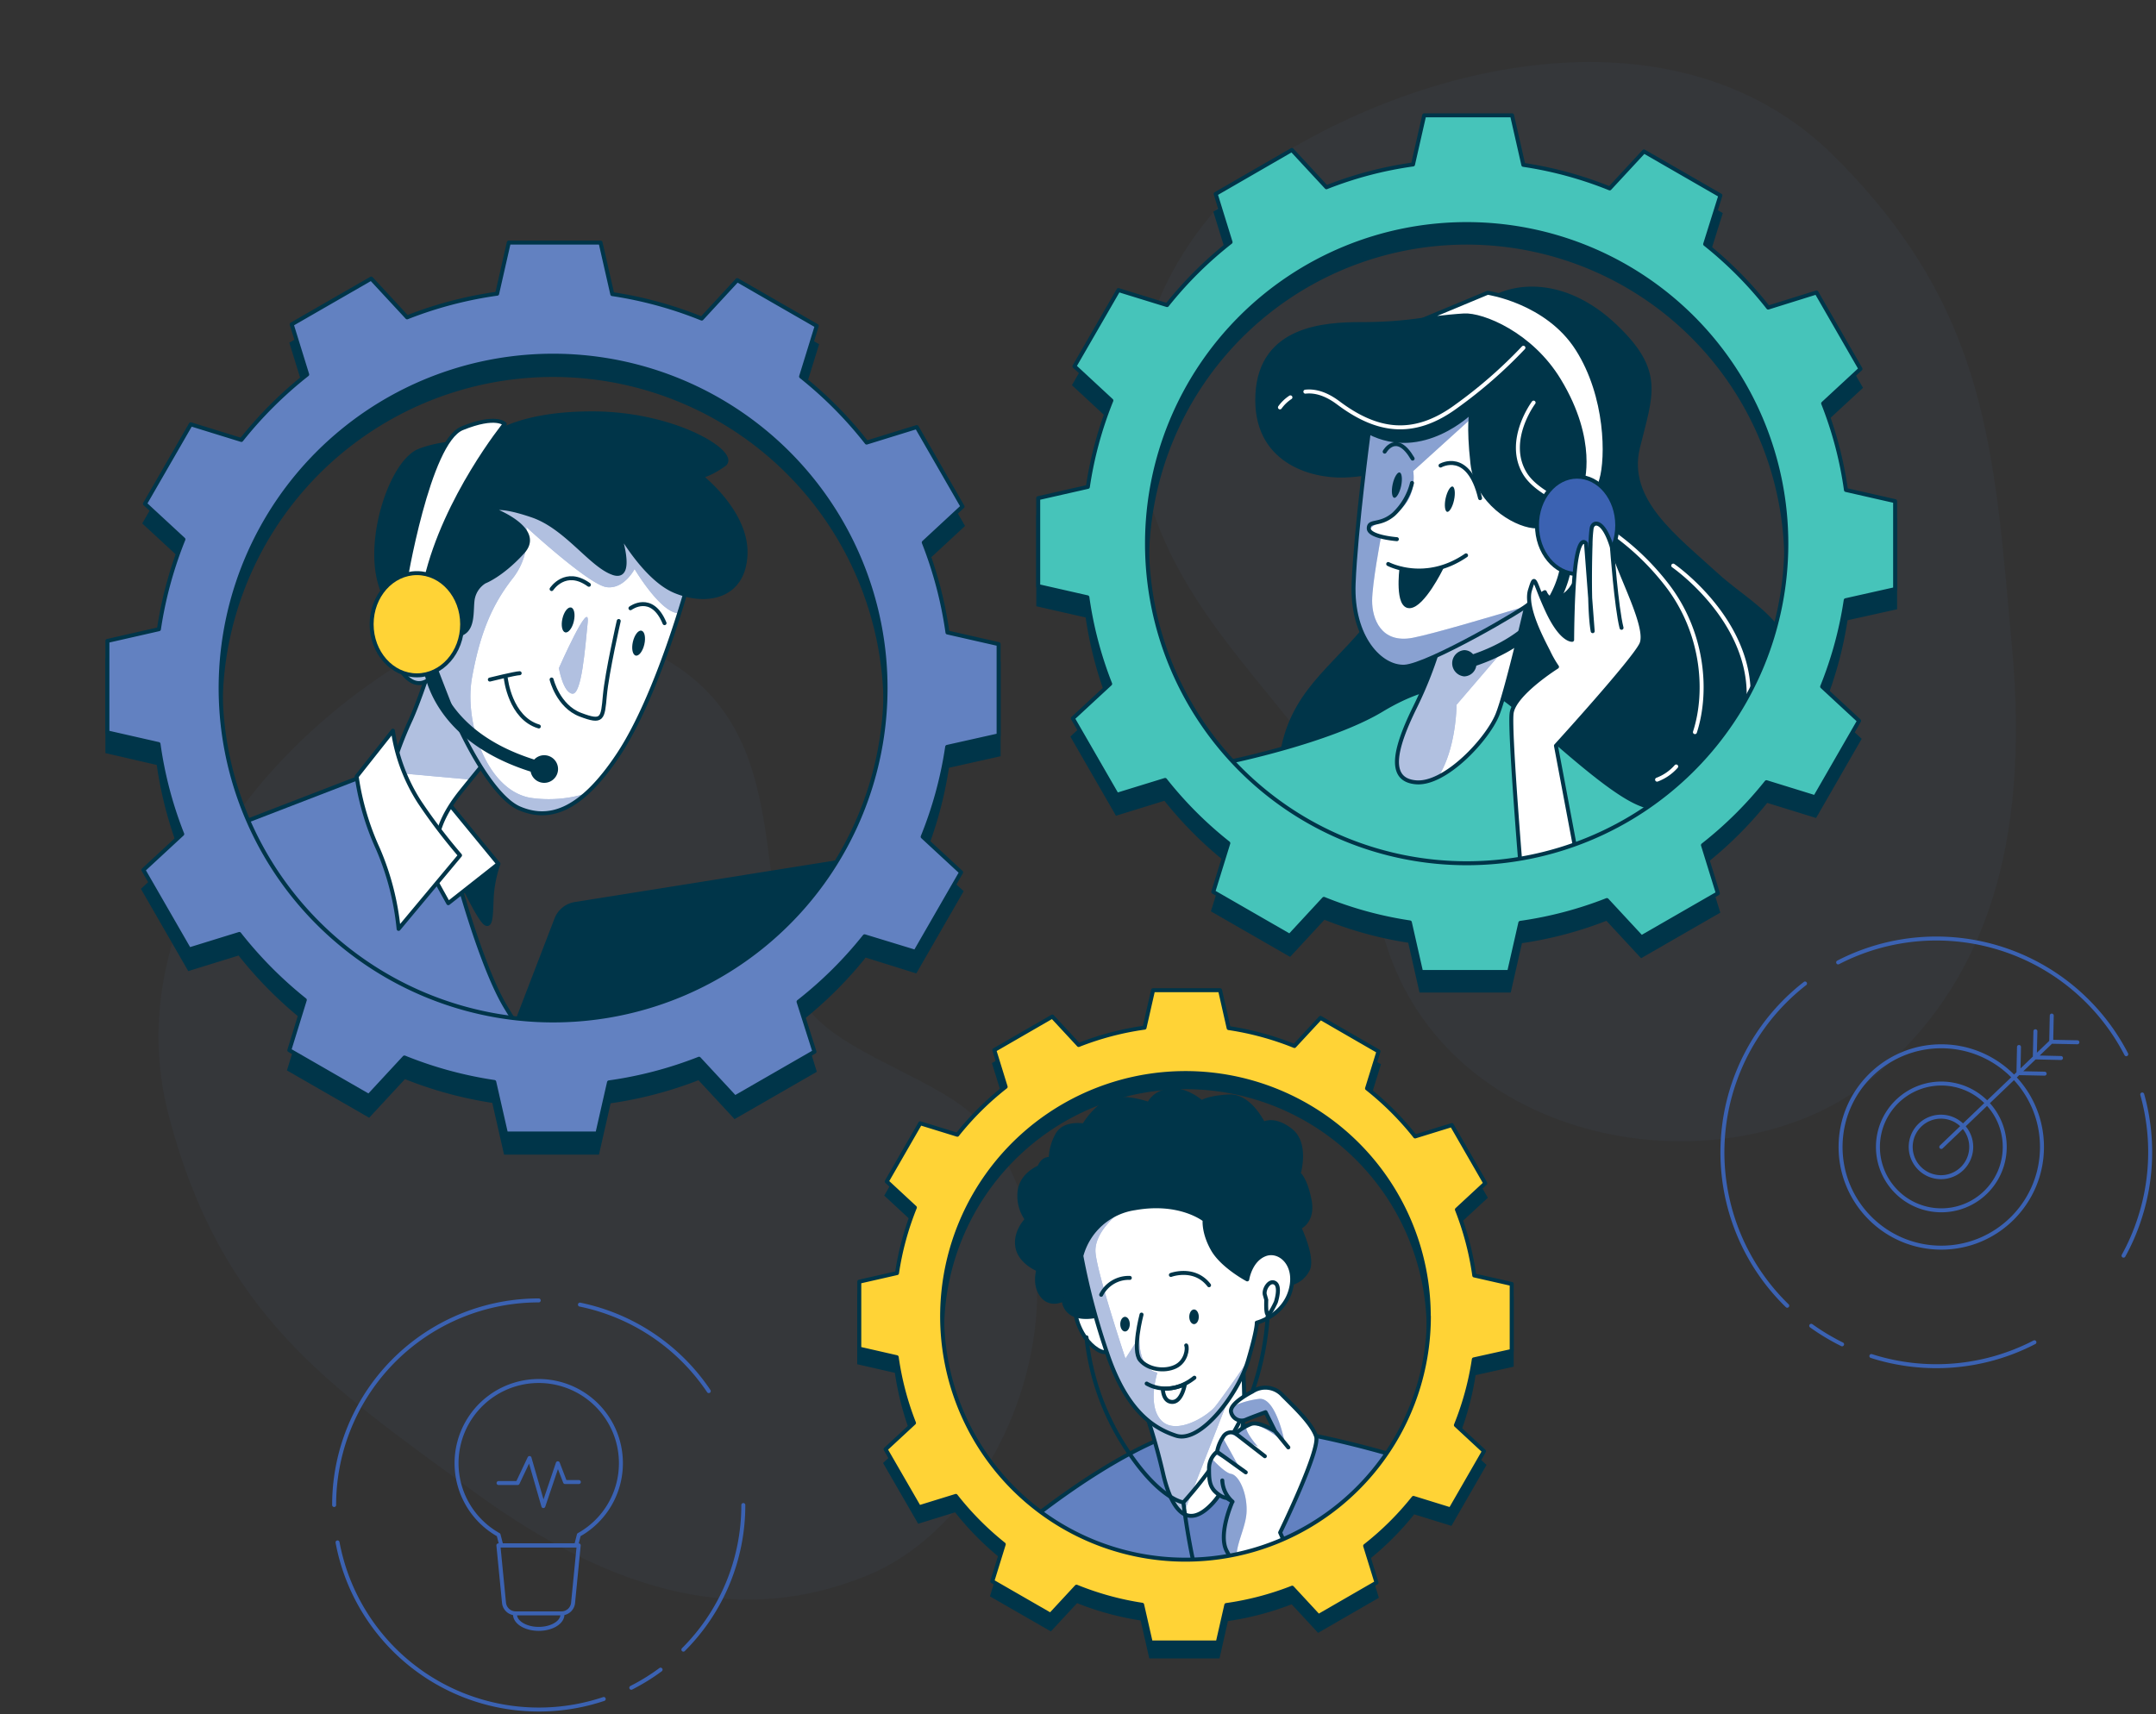 <?xml version="1.0" encoding="UTF-8"?> <svg xmlns="http://www.w3.org/2000/svg" width="542" height="431" fill="none"><rect width="100%" height="100%" fill="#333333" stroke="none"/><path opacity=".05" d="M315.736 42.93s-31.501 23.453-29.992 63.161c1.51 39.709 31.043 62.588 48.714 88.952 9.236 13.821 9.554 31.355 15.496 46.689 19.011 49.023 87.164 57.097 120.451 29.653 28.823-23.782 39.941-58.826 35.412-108.563-4.53-49.738-5.928-84.928-44.72-123.552C422.305.648 357.628 14.688 315.736 42.93zM107.9 162.715s31.727-15.079 61.817 4.559c30.09 19.639 18.828 56.71 31.674 83.499 6.712 14.021 36.396 20.287 45.713 32.295 29.765 38.4 6.683 98.326-28.9 113.025-30.803 12.743-62.74 5.646-99.298-21.151-36.557-26.798-63.23-44.272-76.429-94.154-13.199-49.883 25.538-96.666 65.423-118.073z" fill="#6281C1"></path><path d="M357.683 80.404c-5.13.75-10.309 1.116-15.493 1.093-8.96 0-25.222.816-26.086 17.667-.865 16.85 13.595 20.657 21.738 20.417 8.143-.24 12.779-2.726 12.779-2.726s4.888 24.453-4.348 37.232c-9.236 12.778-20.417 18.471-23.648 33.7-3.231 15.229-1.357 19.841-1.357 19.841s43.489 16.815 73.382 7.062c29.894-9.752 33.149-6.798 49.182-30.446 16.034-23.648-1.897-30.157-12.226-39.634-10.329-9.476-23.096-18.76-19.841-32.067 3.255-13.307 6.317-19.084-5.693-30.518-12.01-11.434-24.453-10.87-31.226-6.786-6.774 4.084-17.163 5.165-17.163 5.165z" fill="#003549" stroke="#003549" stroke-linecap="round" stroke-linejoin="round"></path><path d="M328.16 98.49c2.21-.251 4.972.35 8.239 2.787 9.356 7.026 18.652 9.044 29.762.853a117.465 117.465 0 0016.814-14.688M321.77 102.442a9.904 9.904 0 012.63-2.522M421.382 192.735a12.11 12.11 0 01-4.804 3.315M385.533 101.242s-7.014 9.368-2.342 17.559c4.672 8.191 21.066 9.356 35.694 28.067 9.296 11.903 10.545 26.879 7.207 37.232M420.637 142.232s26.314 18.136 16.958 43.237" stroke="#fff" stroke-linecap="round" stroke-linejoin="round"></path><path d="M309.039 191.558s25.222-5.152 38.313-13.043c13.091-7.89 22.291-7.062 28.272-4.347 5.981 2.714 26.422 23.924 36.691 27.995l10.317 4.072s-11.134 13.055-43.753 12.238c-32.62-.816-48.918-6.005-57.89-12.238a33.625 33.625 0 01-11.95-14.677z" fill="#46C4BA" stroke="#003549" stroke-linecap="round" stroke-linejoin="round"></path><path d="M362.308 160.584a100.47 100.47 0 01-6.798 17.667c-4.888 10.053-6.786 17.931.552 18.472 7.339.54 17.932-10.869 20.418-17.115 2.486-6.245 8.155-31.226 8.155-31.226l-22.327 12.202z" fill="#fff"></path><path d="M355.51 178.251c-4.888 10.053-6.786 17.931.552 18.472a10.813 10.813 0 005.489-1.345c4.612-7.206 4.612-18.16 4.612-18.16l16.034-18.7c1.369-5.657 2.402-10.16 2.402-10.16l-22.291 12.226a100.47 100.47 0 01-6.798 17.667z" fill="#6281C1"></path><path opacity=".5" d="M355.51 178.251c-4.888 10.053-6.786 17.931.552 18.472a10.813 10.813 0 005.489-1.345c4.612-7.206 4.612-18.16 4.612-18.16l16.034-18.7c1.369-5.657 2.402-10.16 2.402-10.16l-22.291 12.226a100.47 100.47 0 01-6.798 17.667z" fill="#fff"></path><path d="M362.308 160.584a100.47 100.47 0 01-6.798 17.667c-4.888 10.053-6.786 17.931.552 18.472 7.339.54 17.932-10.869 20.418-17.115 2.486-6.245 8.155-31.226 8.155-31.226l-22.327 12.202z" stroke="#003549" stroke-linecap="round" stroke-linejoin="round"></path><path d="M344.097 108.676s-3.267 24.453-3.807 38.048c-.541 13.596 6.798 21.198 12.779 20.922 5.981-.276 30.974-14.941 31.226-15.757.253-.817 4.072-2.991 4.072-2.991s1.093 3.531 5.164.541c4.072-2.991 6.522-14.677 5.441-17.932-1.081-3.255-2.174-2.726-3.267-2.174-1.093.553-5.428 3.531-10.329 2.979-4.9-.553-14.124-6.005-15.217-15.758-1.093-9.752-.264-13.043-.264-13.043s-12.214 12.227-25.798 5.165z" fill="#fff"></path><path d="M355.279 160.356c-8.167 1.633-10.341-4.9-10.341-9.248 0-4.348 2.174-15.782 2.174-15.782-4.9-2.173-3.015-2.462 3.23-6.005 6.246-3.543 4.937-10.881 4.937-10.881l14.412-13.055c.025-.634.101-1.264.228-1.886 0 0-12.238 12.227-25.822 5.165 0 0-3.267 24.453-3.807 38.048-.541 13.596 6.798 21.198 12.779 20.922 5.416-.24 26.482-12.335 30.566-15.193-9.548 2.846-23.204 6.894-28.356 7.915zM393.558 149.438l-3.603 1.093c.829.253 1.97.109 3.603-1.093z" fill="#6281C1"></path><g opacity=".5" fill="#fff"><path opacity=".5" d="M355.279 160.356c-8.167 1.633-10.341-4.9-10.341-9.248 0-4.348 2.174-15.782 2.174-15.782-4.9-2.173-3.015-2.462 3.23-6.005 6.246-3.543 4.937-10.881 4.937-10.881l14.412-13.055c.025-.634.101-1.264.228-1.886 0 0-12.238 12.227-25.822 5.165 0 0-3.267 24.453-3.807 38.048-.541 13.596 6.798 21.198 12.779 20.922 5.416-.24 26.482-12.335 30.566-15.193-9.548 2.846-23.204 6.894-28.356 7.915zM393.558 149.438l-3.603 1.093c.829.253 1.97.109 3.603-1.093z"></path></g><path d="M344.097 108.676s-3.267 24.453-3.807 38.048c-.541 13.596 6.798 21.198 12.779 20.922 5.981-.276 30.974-14.941 31.226-15.757.253-.817 4.072-2.991 4.072-2.991s1.093 3.531 5.164.541c4.072-2.991 6.522-14.677 5.441-17.932-1.081-3.255-2.174-2.726-3.267-2.174-1.093.553-5.428 3.531-10.329 2.979-4.9-.553-14.124-6.005-15.217-15.758-1.093-9.752-.264-13.043-.264-13.043s-12.214 12.227-25.798 5.165z" stroke="#003549" stroke-linecap="round" stroke-linejoin="round"></path><path d="M354.967 121.443a16.106 16.106 0 01-4.624 7.89c-3.531 2.979-6.245 1.357-6.245 3.531 0 2.174 7.062 2.715 7.062 2.715M348.986 141.824s9.248 4.9 19.565-2.174" stroke="#003549" stroke-linecap="round" stroke-linejoin="round"></path><path d="M352.299 143.061s-1.201 9.608 2.126 9.368c3.327-.24 7.879-9.512 7.879-9.512s-6.99 1.658-10.005.144z" fill="#003549" stroke="#003549" stroke-linecap="round" stroke-linejoin="round"></path><path d="M365.533 125.754c-.372 1.754-1.201 3.087-1.741 2.955-.541-.132-.757-1.657-.373-3.411.385-1.753 1.201-3.087 1.742-2.967.54.121.756 1.658.372 3.423zM352.228 122.223c-.385 1.754-1.201 3.087-1.754 2.955-.552-.132-.756-1.658-.372-3.423.384-1.766 1.201-3.075 1.753-2.955.553.12.745 1.658.373 3.423z" fill="#003549"></path><path d="M348.096 113.564s2.93-5.261 7.026 1.753M362.139 117.071s7.014-4.084 9.944 8.191" stroke="#003549" stroke-linecap="round" stroke-linejoin="round"></path><path d="M397.661 121.719s3.603-10.737-5.717-26.086c-7.062-11.686-19.288-16.587-23.912-16.31-4.624.276-10.329 1.08-10.329 1.08l16.286-6.785s14.953 2.174 22.555 14.124c7.603 11.95 7.615 27.455 6.005 32.884l-1.633 5.441-3.255-4.348z" fill="#fff" stroke="#003549" stroke-linecap="round" stroke-linejoin="round"></path><path d="M368.091 163.479a2.943 2.943 0 012.222 1.032c21.03-7.206 22.003-22.603 22.027-23.299a1.421 1.421 0 01.902-1.346c.179-.07.371-.102.563-.096a1.493 1.493 0 011.345 1.574c0 .768-.997 18.219-24.02 26.05a3.164 3.164 0 01-3.027 2.69 3.308 3.308 0 01-2.159-1.061 3.311 3.311 0 010-4.484 3.312 3.312 0 012.159-1.06h-.012z" fill="#003549"></path><path d="M396.473 144.334c5.572 0 10.089-5.479 10.089-12.238 0-6.759-4.517-12.239-10.089-12.239-5.571 0-10.088 5.48-10.088 12.239s4.517 12.238 10.088 12.238z" fill="#3B62B2" stroke="#003549" stroke-linecap="round" stroke-linejoin="round"></path><path d="M398.718 136.672s-1.357-2.186-2.402 3.795c-1.045 5.981-1.093 20.417-1.093 20.417s-2.714.277-6.245-7.338c-3.531-7.614-2.991-9.512-4.348-5.152-1.357 4.36 3.255 12.767 4.612 15.481a27.13 27.13 0 002.174 3.807s-10.809 6.798-11.41 11.686c-.6 4.888 2.715 44.03 2.715 44.03l14.676-2.715-6.245-33.16s19.565-21.474 21.462-25.546c1.898-4.071-5.164-16.814-7.338-24.188-2.174-7.375-4.888-6.798-5.164-4.888a34.408 34.408 0 00-.265 4.071s-.552 15.77.541 21.739l-1.67-22.039z" fill="#fff" stroke="#003549" stroke-linecap="round" stroke-linejoin="round"></path><path d="M405.238 137.753s1.093 14.952 2.402 20.117" stroke="#003549" stroke-linecap="round" stroke-linejoin="round"></path><path d="M476.419 152.801v-22.122l-12.358-2.811a94.903 94.903 0 00-5.729-21.762l9.38-8.684-11.062-19.216-12.142 3.82a97.175 97.175 0 00-15.841-15.963l3.831-12.25-19.217-11.074-8.575 9.26a95.85 95.85 0 00-21.714-5.92l-2.835-12.455h-22.123l-2.81 12.37a94.894 94.894 0 00-21.763 5.73l-8.695-9.333-19.156 11.062 3.747 12.118a97.088 97.088 0 00-15.962 15.83l-12.226-3.796-11.062 19.157 9.284 8.611a95.252 95.252 0 00-5.909 21.714l-12.466 2.835v22.123l12.358 2.81a96.131 96.131 0 005.729 21.763l-9.392 8.695 11.073 19.217 12.119-3.748a96.577 96.577 0 0015.889 15.902l-3.783 12.238 19.217 11.062 8.599-9.296a94.731 94.731 0 0021.606 5.921l2.823 12.467h22.135l2.81-12.359a96.28 96.28 0 0021.775-5.765l8.683 9.368 19.216-11.061-3.747-12.119a97.045 97.045 0 0015.962-15.829l12.226 3.783 11.062-19.216-9.284-8.6a96.144 96.144 0 005.921-21.726l12.406-2.751zm-27.347-11.433a80.365 80.365 0 01-49.608 74.243 80.36 80.36 0 1149.608-74.243z" fill="#003549" stroke="#003549" stroke-miterlimit="10"></path><path d="M476.416 148.142v-22.123l-12.359-2.811a94.866 94.866 0 00-5.729-21.762l9.38-8.684-11.061-19.216-12.143 3.795a97.1 97.1 0 00-15.841-15.961l3.831-12.227-19.216-11.073-8.612 9.296a95.835 95.835 0 00-21.714-5.921L380.118 29h-22.087l-2.811 12.358a94.886 94.886 0 00-21.762 5.73l-8.696-9.38-19.156 11.06 3.747 12.12a97.078 97.078 0 00-15.961 15.829l-12.227-3.772-11.061 19.157 9.284 8.611a95.195 95.195 0 00-5.909 21.715L261 125.262v22.123l12.359 2.81a96.077 96.077 0 005.728 21.763l-9.38 8.683 11.074 19.217 12.118-3.735a96.616 96.616 0 0015.89 15.901l-3.783 12.238 19.216 11.062 8.599-9.296a94.753 94.753 0 0021.607 5.921l2.822 12.467h22.135l2.81-12.359a96.236 96.236 0 0021.763-5.729l8.683 9.368 19.217-11.061-3.748-12.119a97.006 97.006 0 0015.962-15.829l12.227 3.783 11.061-19.216-9.284-8.6a95.922 95.922 0 005.921-21.726l12.419-2.786zm-27.348-11.434a80.36 80.36 0 11-160.721 0 80.36 80.36 0 01160.721 0z" fill="#46C4BA" stroke="#003549" stroke-linecap="round" stroke-linejoin="round"></path><path d="M114.573 219.123s6.245 23.671 12.553 34.126c6.308 10.455 9.993 14.302 9.993 14.302a101.886 101.886 0 01-44.493-16.501C71.48 236.461 57.54 208.181 57.54 208.181l37.073-14.302 19.961 25.244z" fill="#6281C1" stroke="#003549" stroke-linecap="round" stroke-linejoin="round"></path><path d="M125.29 217.212a32.088 32.088 0 00-1.612 7.495c-.275 3.747 0 8.569-1.611 7.494-1.611-1.074-5.883-10.18-5.883-10.18l9.106-4.809z" fill="#003549" stroke="#003549" stroke-linecap="round" stroke-linejoin="round"></path><path d="M110.547 199.275l14.727 17.937-12.578 9.905-9.643-17.399 7.494-10.443z" fill="#fff" stroke="#003549" stroke-linecap="round" stroke-linejoin="round"></path><path d="M110.551 160.178s-4.01 13.391-7.22 20.623a92.307 92.307 0 00-4.284 10.967 41.783 41.783 0 004.009 11.792c3.485 7.232 6.433 12.041 6.696 11.242.262-.8-1.599-6.159 6.158-15.802 7.757-9.643 11.516-13.915 11.516-13.915l-16.875-24.907z" fill="#fff"></path><path d="M123.716 189.445l1.512-2.498-4.547-9.993-.825-3.011-7.644-11.241-2.498.199c-1.337 4.272-4.085 12.729-6.408 17.975a92.378 92.378 0 00-4.284 10.967c.118.843.29 1.677.512 2.498l18.811 1.699a508.642 508.642 0 015.371-6.595z" fill="#6281C1"></path><path opacity=".5" d="M123.716 189.445l1.512-2.498-4.547-9.993-.825-3.011-7.644-11.241-2.498.199c-1.337 4.272-4.085 12.729-6.408 17.975a92.378 92.378 0 00-4.284 10.967c.118.843.29 1.677.512 2.498l18.811 1.699a508.642 508.642 0 015.371-6.595z" fill="#fff"></path><path d="M110.551 160.178s-4.01 13.391-7.22 20.623a92.307 92.307 0 00-4.284 10.967 41.783 41.783 0 004.009 11.792c3.485 7.232 6.433 12.041 6.696 11.242.262-.8-1.599-6.159 6.158-15.802 7.757-9.643 11.516-13.915 11.516-13.915l-16.875-24.907z" stroke="#003549" stroke-linecap="round" stroke-linejoin="round"></path><path d="M98.772 183.736a44.827 44.827 0 006.695 17.95 138.812 138.812 0 0010.18 13.39l-15.439 18.499a67.31 67.31 0 00-5.183-20.11 66.371 66.371 0 01-5.359-18.212l9.106-11.517z" fill="#fff" stroke="#003549" stroke-linecap="round" stroke-linejoin="round"></path><path d="M172.943 146.788s-7.495 27.843-17.4 42.844c-9.905 15.002-17.937 16.601-24.907 13.653-6.97-2.948-14.727-18.737-17.138-24.895-2.41-6.158-3.747-9.643-3.747-9.643s-4.547 7.77-9.905-1.611c-5.359-9.381-4.285-18.212-.8-21.959a13.74 13.74 0 017.495-4.285s11.517-1.598 9.643-7.756c-1.874-6.159 17.937-21.16 40.696-16.339 22.758 4.822 16.063 29.991 16.063 29.991z" fill="#fff"></path><path d="M156.88 116.797c-22.759-4.821-42.57 10.18-40.696 16.339 1.874 6.158-9.643 7.756-9.643 7.756a13.74 13.74 0 00-7.495 4.285c-3.485 3.747-4.559 12.591.8 21.959 5.358 9.368 9.905 1.611 9.905 1.611s1.337 3.485 3.747 9.643c2.411 6.158 10.181 21.947 17.138 24.895 4.934 2.086 10.405 1.886 16.688-3.747a31.644 31.644 0 01-14.027 1.074c-11.105-2.024-16.651-19.174-14.627-30.278 2.023-11.105 4.996-18.162 10.08-24.72a16.802 16.802 0 003.535-13.115s15.763 14.539 20.185 15.139c4.422.599 7.058-4.547 7.058-4.547s6.557 11.104 11.104 11.104h.125c1.399-4.471 2.186-7.407 2.186-7.407s6.695-25.169-16.063-29.991z" fill="#6281C1"></path><path opacity=".5" d="M156.88 116.797c-22.759-4.821-42.57 10.18-40.696 16.339 1.874 6.158-9.643 7.756-9.643 7.756a13.74 13.74 0 00-7.495 4.285c-3.485 3.747-4.559 12.591.8 21.959 5.358 9.368 9.905 1.611 9.905 1.611s1.337 3.485 3.747 9.643c2.411 6.158 10.181 21.947 17.138 24.895 4.934 2.086 10.405 1.886 16.688-3.747a31.644 31.644 0 01-14.027 1.074c-11.105-2.024-16.651-19.174-14.627-30.278 2.023-11.105 4.996-18.162 10.08-24.72a16.802 16.802 0 003.535-13.115s15.763 14.539 20.185 15.139c4.422.599 7.058-4.547 7.058-4.547s6.557 11.104 11.104 11.104h.125c1.399-4.471 2.186-7.407 2.186-7.407s6.695-25.169-16.063-29.991z" fill="#fff"></path><path d="M140.504 168.01s7.894-17.962 7.232-11.442c-.662 6.521-1.511 18.112-3.847 17.862-2.336-.249-3.385-6.42-3.385-6.42z" fill="#6281C1"></path><path opacity=".5" d="M140.504 168.01s7.894-17.962 7.232-11.442c-.662 6.521-1.511 18.112-3.847 17.862-2.336-.249-3.385-6.42-3.385-6.42z" fill="#fff"></path><path d="M172.943 146.788s-7.495 27.843-17.4 42.844c-9.905 15.002-17.937 16.601-24.907 13.653-6.97-2.948-14.727-18.737-17.138-24.895-2.41-6.158-3.747-9.643-3.747-9.643s-4.547 7.77-9.905-1.611c-5.359-9.381-4.285-18.212-.8-21.959a13.74 13.74 0 017.495-4.285s11.517-1.598 9.643-7.756c-1.874-6.159 17.937-21.16 40.696-16.339 22.758 4.822 16.063 29.991 16.063 29.991z" stroke="#003549" stroke-linecap="round" stroke-linejoin="round"></path><path d="M155.543 156.156s-2.948 12.854-3.485 18.737c-.537 5.883-.537 6.957-6.158 4.821s-7.232-8.843-7.232-8.843M130.637 169.284c-1.062 0-7.494 1.599-7.494 1.599M127.164 170.621s1.062 9.905 8.294 12.054" stroke="#003549" stroke-linecap="round" stroke-linejoin="round"></path><path d="M144.261 156.219c-.4 1.736-1.374 2.985-2.161 2.798-.787-.188-1.112-1.724-.712-3.46.4-1.737 1.362-2.973 2.161-2.798.8.175 1.112 1.711.712 3.46zM161.976 162.052c-.4 1.724-1.374 2.985-2.161 2.798-.787-.187-1.112-1.736-.712-3.46.4-1.724 1.362-2.985 2.161-2.798.799.187 1.112 1.724.712 3.46z" fill="#003549"></path><path d="M138.668 148.125s3.485-5.359 9.381-1.074M158.492 152.946s5.359-4.022 8.569 3.747" stroke="#003549" stroke-linecap="round" stroke-linejoin="round"></path><path d="M121.808 146.251a6.51 6.51 0 00-2.947 4.284c-.537 2.948.537 8.569-4.022 9.106-4.56.537-9.631-4.022-11.505-4.821-1.873-.8-4.284 3.485-7.77-8.032-3.484-11.517 2.949-30.79 9.906-33.476 6.958-2.685 16.064-2.136 16.064-2.136s6.158-7.232 27.317-7.232c21.16 0 36.949 10.18 33.202 12.853-3.748 2.673-5.884 2.948-5.884 2.948s11.779 9.106 11.242 19.811c-.537 10.705-9.905 12.316-17.675 9.106-7.769-3.21-14.452-15.527-14.452-15.527s4.547 12.854-1.074 10.98c-5.621-1.874-11.779-11.517-20.348-14.465-8.569-2.947-10.18-1.611-10.18-1.611s13.116 4.822 7.77 10.717c-5.347 5.896-9.644 7.495-9.644 7.495z" fill="#003549" stroke="#003549" stroke-linecap="round" stroke-linejoin="round"></path><path d="M101.721 147.051s5.895-35.874 14.464-39.359c8.569-3.485 10.705-1.075 10.705-1.075s-14.989 18.474-19.811 39.097l-5.358 1.337z" fill="#fff" stroke="#003549" stroke-linecap="round" stroke-linejoin="round"></path><path d="M136.795 189.907a3.427 3.427 0 00-2.498 1.087c-23.733-7.495-24.807-23.733-24.845-24.458a1.534 1.534 0 00-1.636-1.511 1.582 1.582 0 00-1.1.509 1.583 1.583 0 00-.411 1.14c0 .799 1.111 19.136 27.093 27.355a3.466 3.466 0 002.55 2.714 3.473 3.473 0 10.847-6.836z" fill="#003549"></path><path d="M104.805 169.821c6.285 0 11.379-5.754 11.379-12.853 0-7.098-5.094-12.853-11.379-12.853-6.285 0-11.38 5.755-11.38 12.853 0 7.099 5.096 12.853 11.38 12.853z" fill="#FFD336" stroke="#003549" stroke-linecap="round" stroke-linejoin="round"></path><path d="M127.734 262.684l12.129-31.54a6.074 6.074 0 014.734-3.834l67.714-10.805a2.293 2.293 0 012.203.894 2.299 2.299 0 01.233 2.366l-12.879 26.856-74.134 16.063z" fill="#003549" stroke="#003549" stroke-linecap="round" stroke-linejoin="round"></path><path d="M251.038 189.757v-23.008l-12.853-2.923a99.935 99.935 0 00-5.958-22.634l9.743-9.031-11.504-19.985-12.604 3.897a100.456 100.456 0 00-16.475-16.563l3.934-12.729-19.985-11.504-8.931 9.68a98.686 98.686 0 00-22.484-6.157l-2.948-12.953h-23.071l-2.923 12.84a99.917 99.917 0 00-22.633 5.959l-9.031-9.743-19.986 11.504 3.897 12.603a100.949 100.949 0 00-16.6 16.463l-12.716-3.934-11.517 19.985 9.668 8.944a99.914 99.914 0 00-6.158 22.596L27 165.962v23.008l12.853 2.973a98.695 98.695 0 005.958 22.634l-9.755 9.031 11.504 19.985 12.604-3.897a101.496 101.496 0 0016.463 16.601l-3.897 12.628 19.985 11.504 8.956-9.668a99.07 99.07 0 0022.496 6.121l2.948 12.953h23.059l2.923-12.853a99.315 99.315 0 0022.633-5.946l9.031 9.743 19.986-11.504-3.897-12.604a100.482 100.482 0 0016.6-16.463l12.666 3.972 11.504-19.985-9.668-8.956a98.412 98.412 0 006.158-22.584l12.928-2.898zm-28.417-11.904a83.58 83.58 0 01-99.879 81.985 83.585 83.585 0 01-65.67-65.67 83.579 83.579 0 0181.985-99.88 83.577 83.577 0 0183.564 83.565z" fill="#003549" stroke="#003549" stroke-miterlimit="10"></path><path d="M251.038 184.911v-22.946l-12.853-2.923a99.935 99.935 0 00-5.958-22.634l9.743-9.031-11.504-19.985-12.604 3.897a100.45 100.45 0 00-16.475-16.613l3.934-12.729-19.985-11.504-8.931 9.668a99.338 99.338 0 00-22.484-6.158L150.973 61h-23.071l-2.923 12.853a99.286 99.286 0 00-22.633 5.946l-9.031-9.743L73.329 81.56l3.897 12.604a100.969 100.969 0 00-16.55 16.463l-12.716-3.935-11.517 19.986 9.668 8.943a99.932 99.932 0 00-6.158 22.596L27 161.165v23.009l12.853 2.923a98.673 98.673 0 005.958 22.633l-9.755 9.031 11.504 19.986 12.604-3.897a101.49 101.49 0 0016.463 16.6l-3.897 12.628 19.985 11.505 8.956-9.668a99.065 99.065 0 0022.584 6.158l2.948 12.953h22.971l2.923-12.853a99.315 99.315 0 0022.633-5.946l9.031 9.743 19.986-11.504-3.997-12.566a100.482 100.482 0 0016.6-16.463l12.766 3.897 11.504-19.986-9.668-8.943a98.638 98.638 0 006.158-22.596l12.928-2.898zm-28.417-11.904a83.573 83.573 0 01-99.879 81.984 83.577 83.577 0 1199.879-81.984zM256.526 384.262s22.329-18.827 40.964-24.542c18.634-5.715 61.262 8.851 61.262 8.851s-4.618 16.797-32.661 25.282c-28.044 8.486-40.232 7.937-55.356 1.829-15.123-6.108-14.209-11.42-14.209-11.42z" fill="#6281C1" stroke="#003549" stroke-linecap="round" stroke-linejoin="round"></path><path d="M287.156 352.707a156.47 156.47 0 015.166 17.528c2.03 9.043 5.907 14.758 12.363 7.937 6.455-6.821 8.119-20.482 8.119-24.688 0-4.206-.366-12.371-.366-12.371s-8.86 13.66-13.66 14.95c-4.801 1.289-11.622-3.356-11.622-3.356z" fill="#fff"></path><path d="M309.302 345.575c-3.017 4.096-7.543 9.646-10.524 10.451-4.791 1.289-11.622-3.319-11.622-3.319a156.47 156.47 0 015.166 17.528c1.125 5.02 2.826 9.016 5.221 10.406l12.984-33.192-1.225-1.874z" fill="#6281C1"></path><path opacity=".5" d="M309.302 345.575c-3.017 4.096-7.543 9.646-10.524 10.451-4.791 1.289-11.622-3.319-11.622-3.319a156.47 156.47 0 015.166 17.528c1.125 5.02 2.826 9.016 5.221 10.406l12.984-33.192-1.225-1.874z" fill="#fff"></path><path d="M287.156 352.707a156.47 156.47 0 015.166 17.528c2.03 9.043 5.907 14.758 12.363 7.937 6.455-6.821 8.119-20.482 8.119-24.688 0-4.206-.366-12.371-.366-12.371s-8.86 13.66-13.66 14.95c-4.801 1.289-11.622-3.356-11.622-3.356z" stroke="#003549" stroke-linecap="round" stroke-linejoin="round"></path><path d="M275.161 326.721s-2.396-3.868-4.243-.366c-1.847 3.502.741 8.677 2.588 10.89 1.847 2.213 4.791 3.868 5.166 1.829.375-2.039-3.511-12.353-3.511-12.353z" fill="#fff" stroke="#003549" stroke-linecap="round" stroke-linejoin="round"></path><path d="M261.292 293.511s-4.38 1.683-4.956 5.934a10.056 10.056 0 001.829 7.187s-3.1 3.054-2.405 6.94c.695 3.886 5.285 5.688 5.285 5.688s-1.235 3.858.969 6.592c2.204 2.734 5.386.851 5.386.851a4.35 4.35 0 002.624 3.904c2.743 1.198 6.336.091 6.336.091 1.058.367 2.164.577 3.283.622 2.441.229 5.001-2.642 5.001-2.642l39.446-5.861a6.655 6.655 0 004.736-3.658c1.345-3.081-2.194-10.488-2.194-10.488s3.657-1.499 2.578-6.931c-1.079-5.431-2.743-6.62-2.743-6.62s2.286-7.525-1.984-10.871c-4.27-3.347-6.894-1.646-6.894-1.646s-3.374-7.205-8.687-6.894c-5.312.31-6.83 1.463-6.83 1.463s-3.913-3.484-7.991-2.981c-4.078.503-5.249 3.419-5.249 3.419s-7.662-2.816-11.246-.146a18.282 18.282 0 00-5.093 5.541s-4.682-.832-6.529 2.048a13.048 13.048 0 00-1.829 6.401s-1.911-.448-2.843 2.057z" fill="#003549" stroke="#003549" stroke-linecap="round" stroke-linejoin="round"></path><path d="M271.842 315.803a176.839 176.839 0 006.83 25.465c4.572 12.911 10.698 17.712 16.971 19.741 6.272 2.03 15.69-10.707 18.086-18.817 2.395-8.111 2.212-9.601 2.212-9.601s6.648-1.655 8.486-8.119c1.838-6.465-2.743-10.516-6.456-9.044-3.712 1.473-4.425 6.282-4.425 6.282s-6.273-3.328-8.677-7.571c-2.405-4.242-2.03-7.379-2.03-7.379s-6.09-4.983-17.529-2.953a16.358 16.358 0 00-13.468 11.996z" fill="#fff"></path><path d="M291.958 357.206c-3.658-3.795-1.006-12.033-1.006-12.033-5.011-1.006-4.508-9.034-4.508-9.034l-3.511 5.486s-7.022-21.076-7.525-26.59c-.421-4.645 4.462-8.915 6.025-10.158a16.187 16.187 0 00-9.591 10.89 176.909 176.909 0 006.83 25.465c4.572 12.91 10.698 17.711 16.971 19.741 6.272 2.03 15.69-10.707 18.086-18.818 0 0-6.218 8.997-8.23 11.503-2.011 2.505-9.856 7.351-13.541 3.548z" fill="#6281C1"></path><path opacity=".5" d="M291.958 357.206c-3.658-3.795-1.006-12.033-1.006-12.033-5.011-1.006-4.508-9.034-4.508-9.034l-3.511 5.486s-7.022-21.076-7.525-26.59c-.421-4.645 4.462-8.915 6.025-10.158a16.187 16.187 0 00-9.591 10.89 176.909 176.909 0 006.83 25.465c4.572 12.91 10.698 17.711 16.971 19.741 6.272 2.03 15.69-10.707 18.086-18.818 0 0-6.218 8.997-8.23 11.503-2.011 2.505-9.856 7.351-13.541 3.548z" fill="#fff"></path><path d="M271.842 315.803a176.839 176.839 0 006.83 25.465c4.572 12.911 10.698 17.712 16.971 19.741 6.272 2.03 15.69-10.707 18.086-18.817 2.395-8.111 2.212-9.601 2.212-9.601s6.648-1.655 8.486-8.119c1.838-6.465-2.743-10.516-6.456-9.044-3.712 1.473-4.425 6.282-4.425 6.282s-6.273-3.328-8.677-7.571c-2.405-4.242-2.03-7.379-2.03-7.379s-6.09-4.983-17.529-2.953a16.358 16.358 0 00-13.468 11.996z" stroke="#003549" stroke-linecap="round" stroke-linejoin="round"></path><path d="M286.973 330.561s-2.396 9.043-.366 11.439c2.03 2.395 6.081 2.953 8.851 1.664 2.771-1.29 3.137-4.618 2.743-5.349M288.264 347.906s5.541 3.658 11.996-1.472" stroke="#003549" stroke-linecap="round" stroke-linejoin="round"></path><path d="M292.324 349.196s0 3.328 2.396 3.328c2.395 0 3.145-4.435 3.145-4.435a12.898 12.898 0 01-5.541 1.107v0z" stroke="#003549" stroke-linecap="round" stroke-linejoin="round"></path><path d="M300.169 332.966c.661 0 1.197-.827 1.197-1.847s-.536-1.847-1.197-1.847c-.662 0-1.198.827-1.198 1.847s.536 1.847 1.198 1.847zM282.823 334.813c.661 0 1.198-.827 1.198-1.847s-.537-1.847-1.198-1.847c-.662 0-1.198.827-1.198 1.847s.536 1.847 1.198 1.847z" fill="#003549"></path><path d="M276.826 325.578a7.778 7.778 0 017.196-4.243M294.352 320.595s5.906-2.213 9.591 2.587M318.712 330.561a70.737 70.737 0 01-6.273 25.282 97.209 97.209 0 01-14.95 21.945s-6.272-.732-14.94-14.392a62.356 62.356 0 01-9.418-27.12M320.739 327.425s1.289-3.877-.183-4.801c-1.472-.923-2.953 1.665-2.588 2.954l.366 1.298s-.183 3.502.375 3.658c.558.155 2.03-3.109 2.03-3.109zM297.488 377.797s1.829 15.315 4.984 23.773" stroke="#003549" stroke-linecap="round" stroke-linejoin="round"></path><path d="M314.833 349.936s-5.906 2.954-5.349 5.167a2.745 2.745 0 003.877 1.828c1.29-.557 4.792-1.828 4.792-1.828l2.404 4.8s-4.059-2.588-6.089-1.829a14.009 14.009 0 00-3.877 2.396 2.264 2.264 0 00-3.136.914 9.723 9.723 0 00-1.482 3.658 5.364 5.364 0 00-2.03 4.059c0 2.579 0 4.572 1.664 6.09 1.665 1.518 2.744 1.472 2.744 1.472l1.472.915s-3.658 8.119-1.472 12.362c2.185 4.242 3.319 3.877 3.319 3.877l4.425 8.119 11.814-2.917-6.09-13.651s10.15-20.857 9.043-24.176c-1.106-3.319-5.696-7.562-8.439-10.332a5.819 5.819 0 00-7.59-.924z" fill="#fff"></path><path d="M309.455 370.61c-1.189-.192-3.264-2.167-4.874-3.868a4.842 4.842 0 00-.64 2.405c0 2.579 0 4.572 1.665 6.09 1.664 1.518 2.743 1.472 2.743 1.472l1.472.914s-3.658 8.12-1.472 12.362c2.185 4.243 3.319 3.877 3.319 3.877-2.396-3.099 1.326-8.659 1.682-13.285.357-4.627-1.755-9.629-3.895-9.967zM311.695 393.853l1.107 2.03a8.354 8.354 0 00-1.107-2.03zM313.279 358.605a15.596 15.596 0 00-2.67 1.828 2.43 2.43 0 00-1.783-.201l7.416 3.575s-3.338-3.749-2.963-5.202zM305.371 365.636l5.87 2.825-3.858-6.995a9.784 9.784 0 00-1.408 3.566 5.22 5.22 0 00-.604.604zM313.358 356.95c1.289-.558 4.791-1.829 4.791-1.829l2.405 4.8s-4.06-2.587-6.09-1.828c3.575.283 8.522 4.708 8.522 4.708s-2.131-11.402-6.401-11.045a21.392 21.392 0 00-6.684 1.911 1.824 1.824 0 00-.411 1.472c.097.398.283.769.543 1.085a2.743 2.743 0 003.325.726z" fill="#6281C1"></path><g opacity=".5" fill="#fff"><path opacity=".5" d="M309.455 370.61c-1.189-.192-3.264-2.167-4.874-3.868a4.842 4.842 0 00-.64 2.405c0 2.579 0 4.572 1.665 6.09 1.664 1.518 2.743 1.472 2.743 1.472l1.472.914s-3.658 8.12-1.472 12.362c2.185 4.243 3.319 3.877 3.319 3.877-2.396-3.099 1.326-8.659 1.682-13.285.357-4.627-1.755-9.629-3.895-9.967zM311.695 393.853l1.107 2.03a8.354 8.354 0 00-1.107-2.03zM313.279 358.605a15.596 15.596 0 00-2.67 1.828 2.43 2.43 0 00-1.783-.201l7.416 3.575s-3.338-3.749-2.963-5.202zM305.371 365.636l5.87 2.825-3.858-6.995a9.784 9.784 0 00-1.408 3.566 5.22 5.22 0 00-.604.604zM313.358 356.95c1.289-.558 4.791-1.829 4.791-1.829l2.405 4.8s-4.06-2.587-6.09-1.828c3.575.283 8.522 4.708 8.522 4.708s-2.131-11.402-6.401-11.045a21.392 21.392 0 00-6.684 1.911 1.824 1.824 0 00-.411 1.472c.097.398.283.769.543 1.085a2.743 2.743 0 003.325.726z"></path></g><path d="M314.833 349.936s-5.906 2.954-5.349 5.167a2.745 2.745 0 003.877 1.828c1.29-.557 4.792-1.828 4.792-1.828l2.404 4.8s-4.059-2.588-6.089-1.829a14.009 14.009 0 00-3.877 2.396 2.264 2.264 0 00-3.136.914 9.723 9.723 0 00-1.482 3.658 5.364 5.364 0 00-2.03 4.059c0 2.579 0 4.572 1.664 6.09 1.665 1.518 2.744 1.472 2.744 1.472l1.472.915s-3.658 8.119-1.472 12.362c2.185 4.242 3.319 3.877 3.319 3.877l4.425 8.119 11.814-2.917-6.09-13.651s10.15-20.857 9.043-24.176c-1.106-3.319-5.696-7.562-8.439-10.332a5.819 5.819 0 00-7.59-.924zM320.557 359.903l3.319 4.06M310.59 360.452l7.379 5.723M305.975 365.069l7.196 5.166M309.852 377.614a7.576 7.576 0 01-2.579-5.349" stroke="#003549" stroke-linecap="round" stroke-linejoin="round"></path><path d="M380.027 343.262V326.41l-9.408-2.14a72.817 72.817 0 00-4.362-16.568l7.141-6.611-8.421-14.63-9.226 2.853a74.075 74.075 0 00-12.06-12.161l2.88-9.308-14.584-8.421-6.556 7.068a72.949 72.949 0 00-16.532-4.508l-2.158-9.482h-16.87l-2.139 9.409a72.55 72.55 0 00-16.569 4.361l-6.62-7.141-14.584 8.421 2.853 9.226a73.636 73.636 0 00-12.152 12.061l-9.317-2.881-8.421 14.585 7.068 6.555a72.988 72.988 0 00-4.49 16.578l-9.5 2.13v16.843l9.409 2.149a73.133 73.133 0 004.361 16.559l-7.141 6.62 8.421 14.584 9.235-2.853a73.234 73.234 0 0012.052 12.152l-2.881 9.317 14.63 8.421 6.547-7.068a73.12 73.12 0 0016.532 4.508l2.158 9.482h16.851l2.103-9.335a73.322 73.322 0 0016.569-4.362l6.61 7.141 14.585-8.421-2.853-9.235a73.62 73.62 0 0012.152-12.097l9.308 2.88 8.421-14.63-7.068-6.556a72.94 72.94 0 004.508-16.531l9.518-2.112zm-20.82-8.714a61.174 61.174 0 01-37.761 56.529 61.176 61.176 0 01-66.676-13.256 61.178 61.178 0 019.267-94.133 61.178 61.178 0 0133.99-10.311 61.18 61.18 0 0161.153 61.171h.027z" fill="#003549" stroke="#003549" stroke-miterlimit="10"></path><path d="M380.027 339.714v-16.852l-9.409-2.139a72.634 72.634 0 00-4.362-16.56l7.142-6.62-8.422-14.629-9.226 2.852a74.014 74.014 0 00-12.088-12.078l2.881-9.308-14.584-8.422-6.556 7.068a73.013 73.013 0 00-16.532-4.507L306.713 249h-16.842l-2.14 9.409a72.529 72.529 0 00-16.568 4.361l-6.62-7.141-14.584 8.421 2.852 9.235a73.228 73.228 0 00-12.151 12.052l-9.318-2.881-8.421 14.63 7.068 6.556a72.936 72.936 0 00-4.489 16.486l-9.482 2.158v16.843l9.408 2.148a73.097 73.097 0 004.344 16.532l-7.142 6.62 8.422 14.584 9.235-2.853a73.591 73.591 0 0012.051 12.161l-2.88 9.308 14.63 8.422 6.546-7.068a73.129 73.129 0 0016.495 4.544l2.158 9.482h16.852l2.14-9.409a73.312 73.312 0 0016.568-4.361l6.611 7.141 14.584-8.421-2.853-9.235a73.636 73.636 0 0012.152-12.061l9.308 2.88 8.421-14.629-7.068-6.556a72.963 72.963 0 004.508-16.532l9.519-2.112zM359.207 331a61.18 61.18 0 11-61.18-61.171 61.177 61.177 0 0143.239 17.926A61.175 61.175 0 01359.179 331h.028z" fill="#FFD336" stroke="#003549" stroke-linecap="round" stroke-linejoin="round"></path><path d="M84 378.448A51.435 51.435 0 01135.432 327M151.775 427.224a51.48 51.48 0 01-66.92-39.378M166.064 419.846a51.024 51.024 0 01-7.363 4.551M186.865 378.448a51.264 51.264 0 01-15.068 36.365M145.793 328.056a51.465 51.465 0 0132.388 21.748M156.093 367.947a20.653 20.653 0 00-10.374-17.938 20.654 20.654 0 00-28.257 7.726 20.663 20.663 0 00.196 20.722 20.669 20.669 0 007.678 7.494l.684 2.641h18.827l.668-2.641a20.625 20.625 0 0010.578-18.004v0z" stroke="#3B62B2" stroke-linecap="round" stroke-linejoin="round"></path><path d="M141.134 405.694h-11.495a2.962 2.962 0 01-2.936-2.656l-1.414-14.446h20.194l-1.414 14.446a2.935 2.935 0 01-2.935 2.656v0zM141.397 405.958c0 2.004-2.672 3.635-5.965 3.635-3.293 0-5.965-1.631-5.965-3.635M125.336 372.918h4.8l2.982-6.291 3.48 12.085 3.635-10.765 1.817 4.722h3.464M462.096 242.003a53.716 53.716 0 0141-3.464 53.716 53.716 0 0131.43 26.555M449.296 328.337a53.787 53.787 0 014.47-81.027M463.087 338.038a55.552 55.552 0 01-7.761-4.66M511.437 337.524a53.558 53.558 0 01-40.99 3.462M538.54 275.213a53.734 53.734 0 01-.723 31.384 52.569 52.569 0 01-3.975 9.149M488.02 313.73c13.981 0 25.316-11.335 25.316-25.317s-11.335-25.316-25.316-25.316c-13.982 0-25.317 11.334-25.317 25.316s11.335 25.317 25.317 25.317z" stroke="#3B62B2" stroke-linecap="round" stroke-linejoin="round"></path><path d="M493.254 293.853a7.614 7.614 0 01-3.938 2.033 7.615 7.615 0 01-7.777-3.381 7.604 7.604 0 013.675-11.204 7.61 7.61 0 018.04 12.552z" stroke="#3B62B2" stroke-linecap="round" stroke-linejoin="round"></path><path d="M499.054 299.921a15.943 15.943 0 01-17.441 3.071 15.936 15.936 0 01-9.513-14.938 15.942 15.942 0 0110.159-14.506 15.944 15.944 0 0117.29 3.833 15.955 15.955 0 013.342 5.246 15.953 15.953 0 01-.268 12.199 15.936 15.936 0 01-3.569 5.095zM488.021 288.413l27.561-26.382M515.791 255.374l-.133 6.581 6.581.134M511.683 259.312l-.152 6.581 6.581.152M507.555 263.268l-.133 6.581 6.581.133" stroke="#3B62B2" stroke-linecap="round" stroke-linejoin="round"></path></svg> 